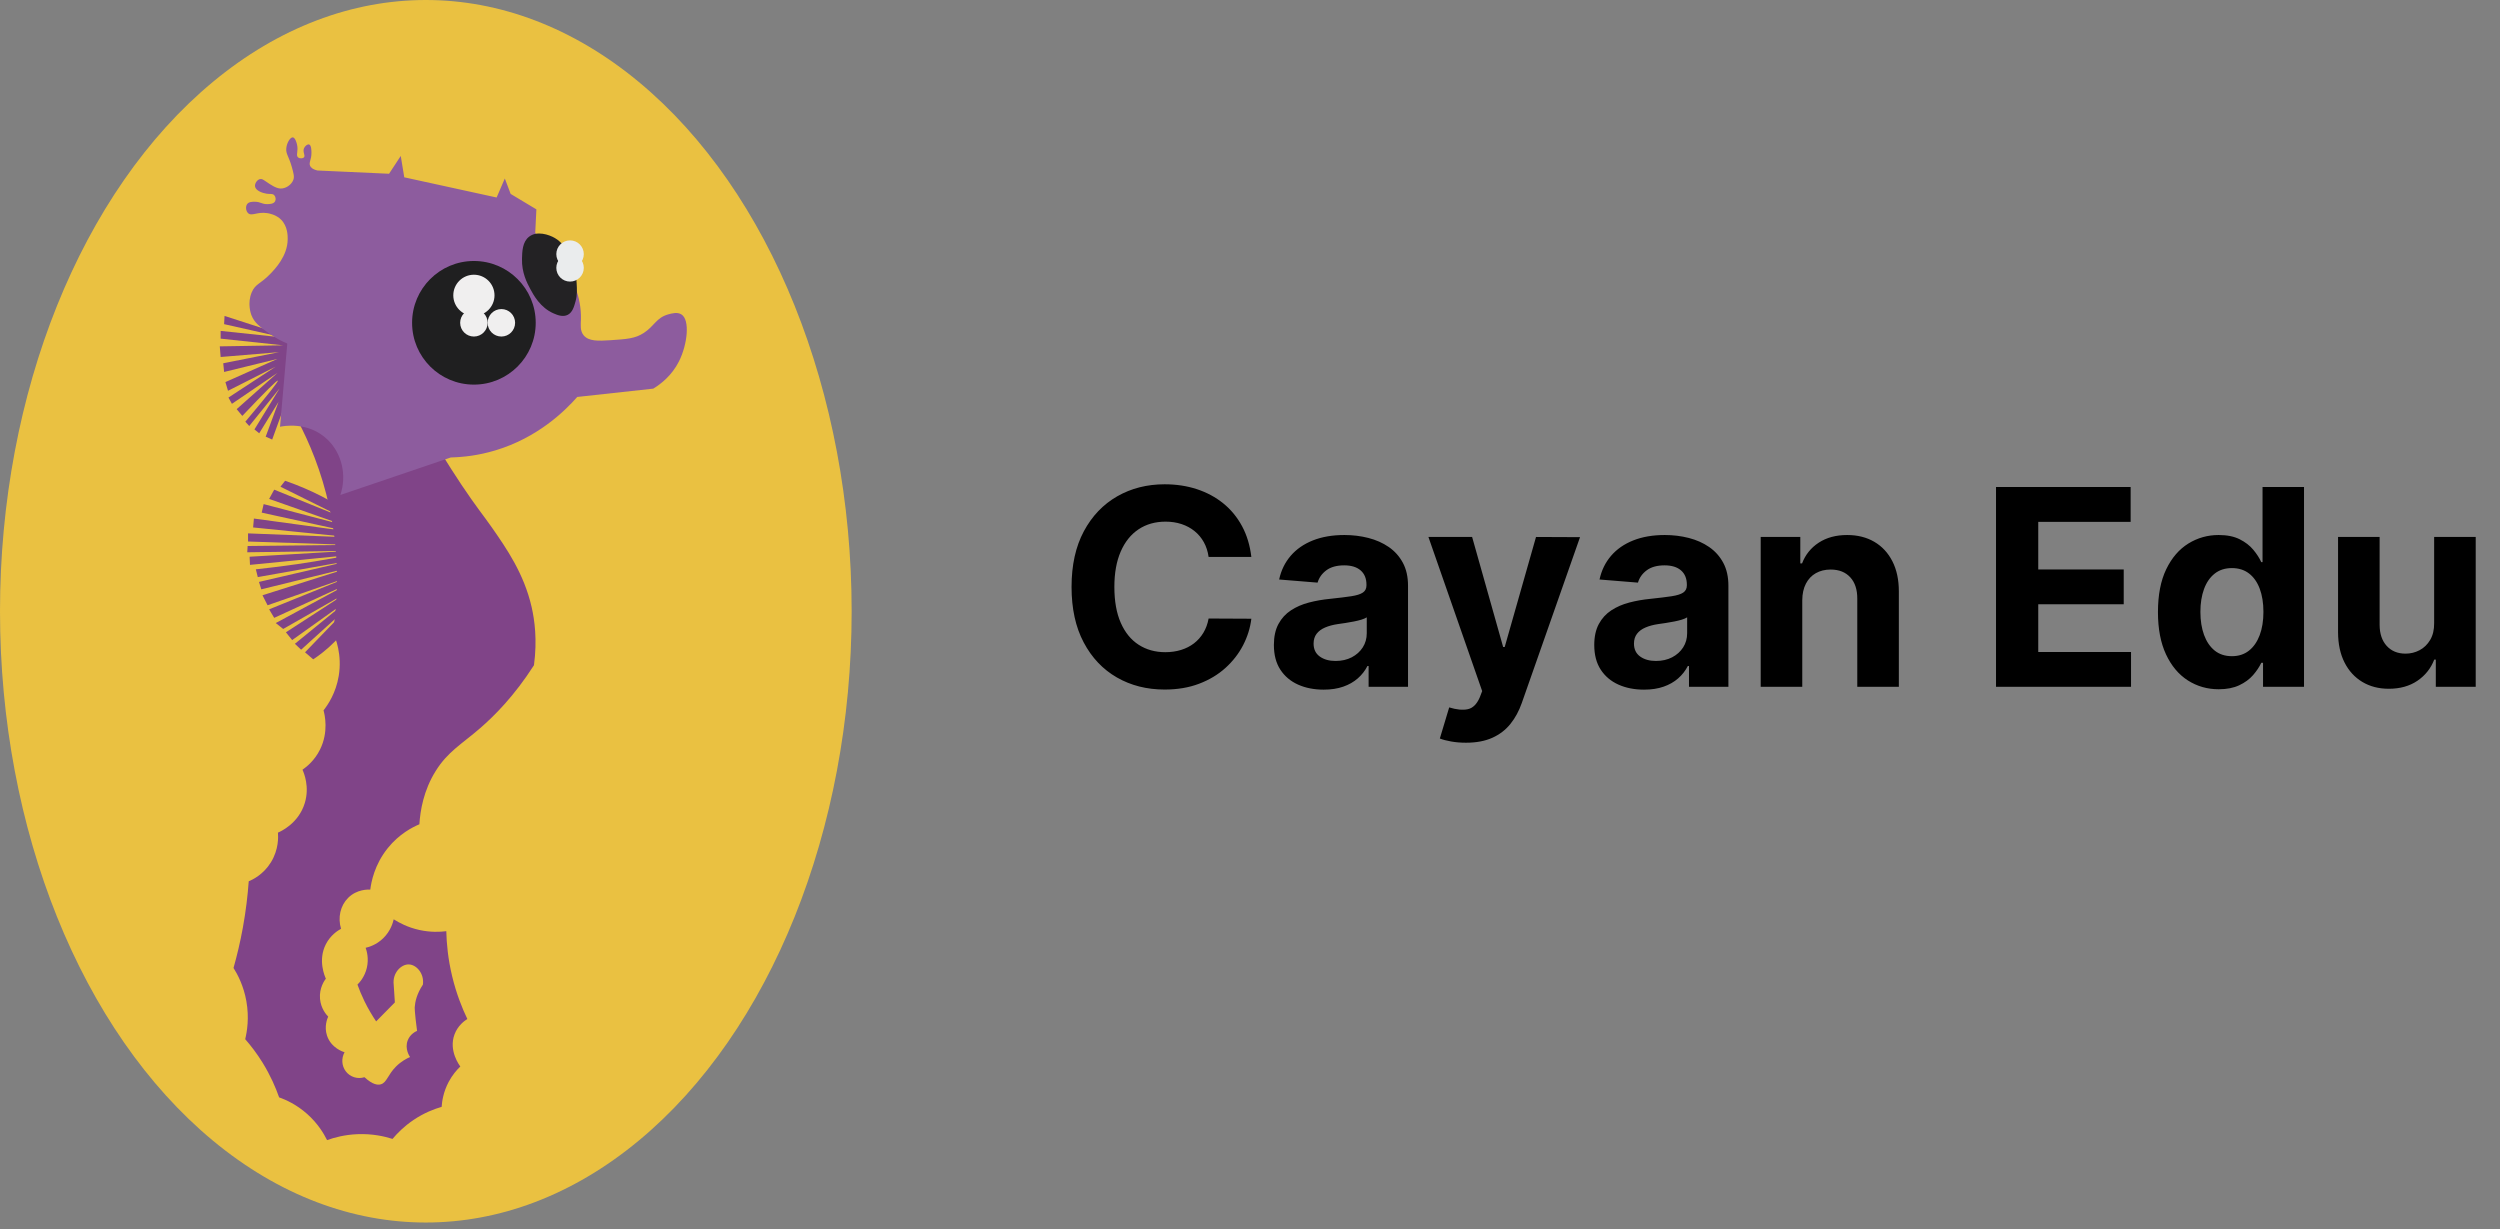 <?xml version="1.0" encoding="UTF-8"?>
<svg width="182px" height="89.5px" viewBox="0 0 182 89.5" version="1.1" xmlns="http://www.w3.org/2000/svg" xmlns:xlink="http://www.w3.org/1999/xlink">
    <rect x="0" y="0" width="182" height="89.5" fill="#808080" stroke="none"/>
    <title>Company assets/Logo</title>
    <g id="Company-assets/Logo" stroke="none" stroke-width="1" fill="none" fill-rule="evenodd">
        <g id="Group-26" transform="translate(0, 0)" fill-rule="nonzero">
            <g id="Group" transform="translate(0, 0)">
                <g id="seahorse-yellow" transform="translate(0, 0)">
                    <ellipse id="Oval" fill="#EAC141" cx="31" cy="44.5" rx="31" ry="44.5"></ellipse>
                    <path d="M21,24.507 C19.449,24.005 17.898,23.503 16.347,23 C16.336,23.199 16.326,23.399 16.315,23.598 C17.76,23.924 19.205,24.248 20.651,24.574 C19.122,24.412 17.593,24.252 16.063,24.09 C16.063,24.278 16.063,24.465 16.063,24.653 C17.577,24.815 19.091,24.976 20.606,25.139 C19.07,25.165 17.535,25.19 16,25.215 C16.021,25.473 16.042,25.731 16.063,25.989 C17.482,25.872 18.9,25.755 20.32,25.637 C18.964,25.907 17.609,26.177 16.252,26.446 C16.273,26.657 16.294,26.868 16.315,27.079 C17.608,26.763 18.9,26.446 20.193,26.13 C18.933,26.692 17.671,27.254 16.41,27.816 C16.473,28.027 16.536,28.238 16.599,28.449 C17.755,27.863 18.912,27.278 20.067,26.692 C18.922,27.443 17.776,28.192 16.631,28.942 C16.715,29.094 16.799,29.247 16.883,29.399 C17.986,28.649 19.09,27.9 20.193,27.15 C19.206,28.029 18.218,28.907 17.23,29.786 C17.367,29.95 17.504,30.114 17.64,30.278 C19.314,28.513 20.176,27.657 20.225,27.712 C20.275,27.768 19.487,28.764 17.86,30.699 C17.955,30.804 18.049,30.91 18.144,31.015 C18.881,30.102 19.619,29.188 20.356,28.275 C19.746,29.27 19.134,30.266 18.523,31.262 C18.638,31.355 18.754,31.449 18.87,31.543 C19.34,30.78 19.81,30.018 20.279,29.255 C19.966,30.1 19.654,30.944 19.342,31.789 C19.499,31.859 19.657,31.93 19.815,32 C20.151,31.074 20.488,30.149 20.823,29.223 C20.882,27.65 20.941,26.079 21,24.507 Z" id="Path" fill="#804488"></path>
                    <g id="Group" transform="translate(17, 10)">
                        <path d="M4.681,20.626 C5.491,22.16 6.408,24.285 6.979,26.934 C7.795,30.717 7.556,33.94 7.234,36.009 C7.441,36.464 7.914,37.67 7.66,39.207 C7.454,40.458 6.866,41.317 6.554,41.713 C6.643,42.043 6.936,43.279 6.298,44.566 C5.906,45.358 5.335,45.818 5.021,46.035 C5.135,46.289 5.545,47.277 5.191,48.455 C4.74,49.954 3.42,50.536 3.234,50.615 C3.259,50.913 3.301,51.837 2.724,52.775 C2.171,53.672 1.384,54.042 1.107,54.158 C1.033,55.183 0.902,56.314 0.681,57.529 C0.486,58.598 0.251,59.58 0,60.467 C0.299,60.941 0.738,61.767 0.936,62.887 C1.151,64.096 0.987,65.092 0.851,65.652 C1.257,66.116 1.702,66.689 2.128,67.381 C2.694,68.302 3.068,69.17 3.32,69.888 C3.804,70.06 4.585,70.405 5.363,71.098 C6.142,71.792 6.58,72.534 6.81,73 C7.334,72.812 8.093,72.606 9.023,72.568 C10.113,72.523 11.002,72.73 11.576,72.913 C11.909,72.514 12.409,72.001 13.109,71.53 C13.889,71.005 14.626,70.73 15.152,70.579 C15.178,70.177 15.275,69.496 15.662,68.764 C15.936,68.247 16.264,67.879 16.513,67.641 C16.464,67.578 15.644,66.501 16.087,65.308 C16.33,64.653 16.827,64.306 17.023,64.184 C16.639,63.384 16.221,62.337 15.917,61.073 C15.613,59.807 15.511,58.681 15.491,57.79 C15.04,57.848 14.348,57.882 13.534,57.703 C12.687,57.517 12.052,57.175 11.661,56.925 C11.608,57.164 11.441,57.777 10.894,58.308 C10.399,58.789 9.856,58.946 9.618,58.999 C9.694,59.209 9.869,59.774 9.703,60.468 C9.548,61.115 9.183,61.52 9.023,61.679 C9.158,62.054 9.324,62.461 9.533,62.889 C9.81,63.456 10.104,63.945 10.384,64.358 C10.839,63.897 11.292,63.436 11.746,62.975 C11.718,62.543 11.689,62.111 11.661,61.679 C11.559,60.836 12.199,60.19 12.767,60.21 C13.317,60.228 13.896,60.871 13.788,61.679 C13.342,62.355 13.22,62.924 13.192,63.321 C13.192,63.321 13.172,63.62 13.362,65.049 L13.362,65.049 L13.362,65.049 L13.362,65.049 L13.362,65.049 C13.282,65.083 12.864,65.266 12.682,65.74 C12.441,66.363 12.826,66.914 12.852,66.951 C12.595,67.063 12.203,67.27 11.831,67.642 C11.219,68.254 11.164,68.811 10.724,68.938 C10.503,69.002 10.134,68.973 9.532,68.42 C9.031,68.581 8.484,68.406 8.17,67.988 C7.873,67.591 7.839,67.045 8.084,66.604 C8.002,66.58 7.108,66.305 6.807,65.394 C6.586,64.724 6.83,64.146 6.893,64.01 C6.774,63.889 6.36,63.436 6.297,62.714 C6.228,61.924 6.628,61.369 6.723,61.245 C6.652,61.094 6.123,59.91 6.723,58.738 C7.059,58.082 7.586,57.747 7.829,57.615 C7.58,56.803 7.776,55.933 8.34,55.368 C8.979,54.726 9.813,54.755 9.957,54.762 C10.025,54.22 10.257,52.949 11.234,51.737 C12.067,50.704 13.036,50.217 13.531,50.008 C13.595,49.019 13.829,47.546 14.724,46.119 C15.603,44.715 16.602,44.183 17.958,43.008 C19.003,42.104 20.446,40.657 21.873,38.428 C22.12,36.576 21.917,35.131 21.703,34.194 C21.147,31.759 19.875,29.933 18.81,28.403 C18.194,27.521 17.689,26.926 16.596,25.293 C16.04,24.46 15.603,23.764 15.32,23.305 C11.775,22.412 8.228,21.52 4.681,20.626 Z" id="Path" fill="#804488"></path>
                        <path d="M3.915,15.009 C3.739,17.029 3.562,19.049 3.386,21.069 C3.529,21.035 5.431,20.627 6.852,22.011 C7.894,23.027 8.258,24.6 7.78,26.032 C10.461,25.122 13.141,24.213 15.82,23.303 C16.729,23.281 17.843,23.156 19.066,22.787 C22.124,21.866 24.084,19.964 25.025,18.898 C26.87,18.696 28.714,18.494 30.558,18.293 C31.118,17.951 31.915,17.334 32.431,16.305 C33.05,15.069 33.246,13.277 32.601,12.886 C32.31,12.71 31.942,12.805 31.65,12.886 C30.784,13.125 30.643,13.729 29.879,14.231 C29.236,14.653 28.632,14.687 27.444,14.767 C26.549,14.827 25.856,14.851 25.491,14.411 C25.219,14.081 25.28,13.666 25.291,13.241 C25.337,11.55 24.602,10.181 24.177,9.39 C23.85,8.782 23.216,7.841 21.964,6.97 C21.992,6.394 22.021,5.818 22.049,5.241 C21.425,4.867 20.801,4.492 20.176,4.118 C20.035,3.743 19.893,3.369 19.751,2.994 C19.552,3.456 19.353,3.916 19.154,4.378 C16.913,3.888 14.671,3.398 12.43,2.908 C12.345,2.39 12.26,1.872 12.175,1.352 C11.891,1.785 11.607,2.216 11.324,2.649 C9.588,2.57 7.852,2.491 6.116,2.412 C5.75,2.328 5.623,2.181 5.573,2.068 C5.467,1.822 5.681,1.628 5.674,1.103 C5.673,0.971 5.668,0.57 5.504,0.518 C5.389,0.481 5.203,0.621 5.131,0.794 C5.017,1.071 5.249,1.308 5.131,1.449 C5.044,1.552 4.805,1.559 4.69,1.449 C4.523,1.29 4.737,1.009 4.623,0.518 C4.608,0.452 4.501,0.017 4.317,0 C4.135,-0.016 3.88,0.384 3.842,0.794 C3.801,1.219 4.023,1.358 4.249,2.172 C4.378,2.636 4.441,2.873 4.351,3.103 C4.212,3.463 3.785,3.749 3.401,3.724 C3.082,3.703 2.727,3.463 2.349,3.206 C2.185,3.095 2.08,3.011 1.941,3.034 C1.726,3.071 1.526,3.361 1.568,3.586 C1.625,3.889 2.12,4.06 2.416,4.103 C2.685,4.141 2.837,4.081 2.96,4.206 C3.068,4.316 3.1,4.518 3.027,4.654 C2.92,4.855 2.612,4.859 2.451,4.86 C2.058,4.865 1.971,4.692 1.568,4.687 C1.385,4.685 1.118,4.683 0.991,4.86 C0.866,5.034 0.894,5.356 1.059,5.515 C1.321,5.767 1.718,5.403 2.451,5.515 C2.596,5.537 3.096,5.621 3.469,5.997 C3.951,6.484 3.946,7.185 3.944,7.411 C3.936,8.642 3.018,9.587 2.654,9.962 C1.956,10.681 1.596,10.655 1.33,11.272 C0.984,12.073 1.271,12.858 1.296,12.927 C1.518,13.506 1.935,13.805 2.587,14.27 C3.102,14.64 3.58,14.87 3.915,15.009 Z" id="Path" fill="#8D5C9E"></path>
                    </g>
                    <path d="M25.077,37.105 C24.168,36.503 22.746,35.688 20.757,35 C20.644,35.144 20.53,35.288 20.417,35.432 C21.885,36.16 23.354,36.888 24.821,37.617 C23.202,36.96 21.582,36.304 19.962,35.647 C19.839,35.871 19.716,36.097 19.593,36.321 C21.383,36.951 23.173,37.58 24.963,38.209 C23.04,37.705 21.117,37.203 19.194,36.699 C19.147,36.906 19.099,37.113 19.052,37.319 C21.108,37.769 23.163,38.219 25.219,38.667 C22.974,38.361 20.73,38.056 18.484,37.75 C18.464,37.967 18.446,38.182 18.427,38.398 C20.833,38.641 23.239,38.884 25.644,39.127 C23.115,39.028 20.587,38.929 18.057,38.83 C18.057,39.028 18.057,39.226 18.057,39.423 C20.53,39.504 23.002,39.586 25.474,39.666 C22.991,39.693 20.51,39.72 18.028,39.747 C18.018,39.9 18.008,40.053 18,40.206 C20.5,40.17 23.001,40.133 25.503,40.098 C23.059,40.242 20.614,40.386 18.171,40.529 C18.181,40.727 18.19,40.925 18.199,41.123 C20.662,40.88 23.125,40.638 25.588,40.395 C25.664,40.387 23.159,40.853 21.637,41.069 C20.424,41.242 19.394,41.364 18.625,41.446 C18.673,41.635 18.72,41.824 18.767,42.013 C21.041,41.608 23.314,41.204 25.588,40.799 C23.343,41.32 21.098,41.842 18.852,42.364 C18.909,42.543 18.966,42.724 19.023,42.903 C21.183,42.373 23.343,41.842 25.503,41.312 C23.372,41.986 21.24,42.661 19.109,43.335 C19.233,43.578 19.355,43.82 19.479,44.063 C21.468,43.371 23.457,42.678 25.447,41.986 C23.495,42.778 21.544,43.568 19.593,44.36 C19.716,44.567 19.839,44.774 19.962,44.98 C21.8,44.135 23.637,43.29 25.476,42.444 C23.676,43.415 21.876,44.387 20.076,45.358 C20.256,45.502 20.436,45.646 20.616,45.789 C22.207,44.881 23.799,43.972 25.39,43.064 C23.865,44.054 22.339,45.043 20.814,46.032 C20.966,46.221 21.117,46.41 21.269,46.598 C22.68,45.591 24.092,44.583 25.503,43.577 C24.157,44.673 22.812,45.771 21.468,46.868 C21.619,47.012 21.771,47.155 21.922,47.299 C23.163,46.175 24.405,45.051 25.644,43.926 C24.498,45.114 23.352,46.3 22.206,47.488 C22.405,47.658 22.603,47.83 22.802,48 C23.562,47.497 25.139,46.308 26.127,44.223 C26.798,42.804 26.887,41.629 26.978,40.417 C27.021,39.842 27.009,39.464 26.865,39.043 C26.586,38.223 25.958,37.688 25.077,37.105 Z" id="Path" fill="#804488"></path>
                    <circle id="Oval" fill="#1F1F20" cx="34.5" cy="23.5" r="4.5"></circle>
                    <circle id="Oval" fill="#F0EFEF" cx="34.5" cy="21.5" r="1.5"></circle>
                    <circle id="Oval" fill="#F0EFEF" cx="36.5" cy="23.5" r="1"></circle>
                    <circle id="Oval" fill="#F0EFEF" cx="34.5" cy="23.5" r="1"></circle>
                    <path d="M38.518,17.231 C38.031,17.608 38.014,18.313 38.001,18.848 C37.976,19.852 38.366,20.595 38.612,21.053 C38.848,21.491 39.334,22.395 40.305,22.817 C40.58,22.937 40.985,23.103 41.34,22.915 C41.681,22.734 41.795,22.319 41.898,21.944 C42.027,21.478 42.008,21.093 41.979,20.6 C41.959,20.265 41.94,19.935 41.831,19.508 C41.744,19.168 41.571,18.522 41.057,17.917 C40.9,17.733 40.713,17.512 40.398,17.33 C39.961,17.076 39.091,16.786 38.518,17.231 Z" id="Path" fill="#232224"></path>
                    <circle id="Oval" fill="#EAECED" cx="41.5" cy="18.5" r="1"></circle>
                    <circle id="Oval" fill="#EAECED" cx="41.5" cy="19.5" r="1"></circle>
                </g>
                <path d="M84.784,50.199 C85.717,50.199 86.554,50.058 87.295,49.776 C88.036,49.495 88.675,49.111 89.212,48.626 C89.75,48.14 90.178,47.589 90.498,46.971 C90.817,46.353 91.018,45.71 91.098,45.043 L91.098,45.043 L87.987,45.028 C87.916,45.417 87.79,45.762 87.607,46.065 C87.425,46.368 87.196,46.625 86.922,46.836 C86.647,47.047 86.334,47.206 85.981,47.315 C85.628,47.424 85.246,47.479 84.834,47.479 C84.1,47.479 83.454,47.299 82.895,46.939 C82.336,46.579 81.902,46.046 81.592,45.341 C81.281,44.635 81.126,43.764 81.126,42.727 C81.126,41.719 81.28,40.861 81.588,40.153 C81.896,39.445 82.329,38.905 82.888,38.533 C83.446,38.162 84.102,37.976 84.855,37.976 C85.272,37.976 85.659,38.035 86.016,38.153 C86.374,38.272 86.69,38.442 86.964,38.665 C87.239,38.887 87.464,39.156 87.639,39.471 C87.814,39.786 87.93,40.144 87.987,40.547 L87.987,40.547 L91.098,40.547 C90.999,39.704 90.772,38.956 90.42,38.303 C90.067,37.649 89.611,37.096 89.053,36.644 C88.494,36.192 87.853,35.848 87.131,35.611 C86.409,35.374 85.627,35.256 84.784,35.256 C83.506,35.256 82.355,35.548 81.332,36.133 C80.31,36.718 79.5,37.566 78.903,38.679 C78.307,39.792 78.009,41.141 78.009,42.727 C78.009,44.309 78.303,45.656 78.893,46.768 C79.482,47.881 80.287,48.731 81.308,49.318 C82.328,49.905 83.487,50.199 84.784,50.199 Z M96.361,50.206 C96.901,50.206 97.376,50.134 97.788,49.989 C98.2,49.845 98.553,49.644 98.847,49.386 C99.14,49.128 99.375,48.828 99.55,48.487 L99.55,48.487 L99.635,48.487 L99.635,50 L102.504,50 L102.504,42.642 C102.504,41.993 102.379,41.436 102.128,40.969 C101.877,40.503 101.535,40.121 101.102,39.822 C100.668,39.524 100.174,39.304 99.617,39.162 C99.061,39.02 98.48,38.949 97.874,38.949 C97.002,38.949 96.237,39.08 95.576,39.343 C94.915,39.606 94.377,39.98 93.96,40.465 C93.544,40.951 93.264,41.525 93.122,42.188 L93.122,42.188 L95.92,42.415 C96.025,42.055 96.238,41.755 96.56,41.516 C96.882,41.277 97.315,41.158 97.859,41.158 C98.375,41.158 98.774,41.281 99.056,41.527 C99.338,41.773 99.479,42.121 99.479,42.571 L99.479,42.571 L99.479,42.614 C99.479,42.846 99.391,43.021 99.216,43.139 C99.041,43.258 98.759,43.346 98.371,43.406 C97.982,43.465 97.471,43.527 96.837,43.594 C96.297,43.646 95.782,43.736 95.292,43.864 C94.802,43.991 94.365,44.181 93.982,44.432 C93.598,44.683 93.295,45.014 93.072,45.426 C92.85,45.838 92.739,46.347 92.739,46.953 C92.739,47.673 92.896,48.273 93.211,48.754 C93.526,49.234 93.955,49.596 94.5,49.84 C95.045,50.084 95.665,50.206 96.361,50.206 Z M97.227,48.118 C96.763,48.118 96.381,48.01 96.08,47.795 C95.78,47.579 95.629,47.266 95.629,46.854 C95.629,46.57 95.703,46.332 95.849,46.14 C95.996,45.948 96.202,45.795 96.467,45.682 C96.732,45.568 97.043,45.485 97.398,45.433 C97.563,45.41 97.748,45.382 97.952,45.352 C98.155,45.321 98.359,45.285 98.562,45.245 C98.766,45.205 98.95,45.16 99.113,45.11 C99.276,45.06 99.405,45.005 99.5,44.943 L99.5,44.943 L99.5,46.101 C99.5,46.484 99.403,46.828 99.209,47.131 C99.015,47.434 98.747,47.674 98.406,47.852 C98.065,48.029 97.672,48.118 97.227,48.118 Z M106.723,54.07 C107.471,54.07 108.11,53.95 108.641,53.711 C109.171,53.472 109.61,53.136 109.958,52.702 C110.306,52.269 110.582,51.761 110.786,51.179 L110.786,51.179 L115.026,39.105 L111.822,39.091 L109.543,47.102 L109.429,47.102 L107.17,39.091 L103.989,39.091 L107.902,50.312 L107.724,50.774 C107.511,51.267 107.221,51.552 106.854,51.63 C106.487,51.708 106.036,51.664 105.501,51.499 L105.501,51.499 L104.82,53.764 C105.037,53.849 105.313,53.922 105.647,53.981 C105.981,54.04 106.339,54.07 106.723,54.07 Z M119.685,50.206 C120.224,50.206 120.7,50.134 121.112,49.989 C121.524,49.845 121.877,49.644 122.17,49.386 C122.464,49.128 122.698,48.828 122.874,48.487 L122.874,48.487 L122.959,48.487 L122.959,50 L125.828,50 L125.828,42.642 C125.828,41.993 125.703,41.436 125.452,40.969 C125.201,40.503 124.859,40.121 124.425,39.822 C123.992,39.524 123.497,39.304 122.941,39.162 C122.385,39.02 121.804,38.949 121.197,38.949 C120.326,38.949 119.56,39.08 118.9,39.343 C118.239,39.606 117.701,39.98 117.284,40.465 C116.867,40.951 116.588,41.525 116.446,42.188 L116.446,42.188 L119.244,42.415 C119.348,42.055 119.562,41.755 119.884,41.516 C120.205,41.277 120.639,41.158 121.183,41.158 C121.699,41.158 122.098,41.281 122.38,41.527 C122.662,41.773 122.803,42.121 122.803,42.571 L122.803,42.571 L122.803,42.614 C122.803,42.846 122.715,43.021 122.54,43.139 C122.365,43.258 122.083,43.346 121.695,43.406 C121.306,43.465 120.795,43.527 120.161,43.594 C119.621,43.646 119.106,43.736 118.616,43.864 C118.126,43.991 117.689,44.181 117.305,44.432 C116.922,44.683 116.619,45.014 116.396,45.426 C116.174,45.838 116.062,46.347 116.062,46.953 C116.062,47.673 116.22,48.273 116.535,48.754 C116.85,49.234 117.279,49.596 117.824,49.84 C118.368,50.084 118.989,50.206 119.685,50.206 Z M120.551,48.118 C120.087,48.118 119.705,48.01 119.404,47.795 C119.103,47.579 118.953,47.266 118.953,46.854 C118.953,46.57 119.027,46.332 119.173,46.14 C119.32,45.948 119.526,45.795 119.791,45.682 C120.056,45.568 120.366,45.485 120.722,45.433 C120.887,45.41 121.072,45.382 121.276,45.352 C121.479,45.321 121.683,45.285 121.886,45.245 C122.09,45.205 122.273,45.16 122.437,45.11 C122.6,45.06 122.729,45.005 122.824,44.943 L122.824,44.943 L122.824,46.101 C122.824,46.484 122.727,46.828 122.533,47.131 C122.339,47.434 122.071,47.674 121.73,47.852 C121.389,48.029 120.996,48.118 120.551,48.118 Z M131.205,50 L131.205,43.693 C131.209,43.224 131.298,42.823 131.471,42.489 C131.644,42.156 131.885,41.901 132.195,41.726 C132.505,41.551 132.864,41.463 133.271,41.463 C133.877,41.463 134.353,41.651 134.699,42.028 C135.045,42.404 135.215,42.926 135.21,43.594 L135.21,43.594 L135.21,50 L138.236,50 L138.236,43.054 C138.236,42.206 138.08,41.476 137.767,40.863 C137.455,40.25 137.017,39.777 136.453,39.446 C135.89,39.115 135.229,38.949 134.472,38.949 C133.662,38.949 132.973,39.135 132.405,39.506 C131.837,39.878 131.432,40.381 131.19,41.016 L131.19,41.016 L131.062,41.016 L131.062,39.091 L128.179,39.091 L128.179,50 L131.205,50 Z M155.139,50 L155.139,47.464 L148.385,47.464 L148.385,43.991 L154.607,43.991 L154.607,41.456 L148.385,41.456 L148.385,37.99 L155.111,37.99 L155.111,35.455 L145.31,35.455 L145.31,50 L155.139,50 Z M161.524,50.178 C162.111,50.178 162.61,50.08 163.019,49.886 C163.429,49.692 163.763,49.447 164.021,49.151 C164.279,48.855 164.479,48.556 164.621,48.253 L164.621,48.253 L164.749,48.253 L164.749,50 L167.732,50 L167.732,35.455 L164.713,35.455 L164.713,40.923 L164.621,40.923 C164.488,40.63 164.295,40.33 164.042,40.025 C163.789,39.719 163.457,39.464 163.048,39.258 C162.638,39.052 162.128,38.949 161.517,38.949 C160.717,38.949 159.982,39.156 159.312,39.57 C158.642,39.985 158.106,40.607 157.703,41.438 C157.301,42.269 157.099,43.31 157.099,44.56 C157.099,45.777 157.295,46.803 157.685,47.638 C158.076,48.474 158.606,49.106 159.276,49.535 C159.946,49.963 160.696,50.178 161.524,50.178 Z M162.483,47.77 C161.986,47.77 161.568,47.634 161.229,47.362 C160.891,47.089 160.633,46.71 160.455,46.225 C160.278,45.74 160.189,45.18 160.189,44.545 C160.189,43.916 160.277,43.362 160.452,42.884 C160.627,42.405 160.885,42.031 161.226,41.761 C161.567,41.491 161.986,41.357 162.483,41.357 C162.971,41.357 163.385,41.487 163.726,41.747 C164.067,42.008 164.327,42.377 164.507,42.855 C164.687,43.333 164.777,43.897 164.777,44.545 C164.777,45.194 164.686,45.76 164.504,46.243 C164.321,46.726 164.061,47.101 163.722,47.369 C163.384,47.636 162.971,47.77 162.483,47.77 Z M173.903,50.142 C174.723,50.142 175.417,49.948 175.988,49.56 C176.558,49.171 176.967,48.658 177.213,48.018 L177.213,48.018 L177.327,48.018 L177.327,50 L180.232,50 L180.232,39.091 L177.206,39.091 L177.206,45.355 C177.211,45.843 177.115,46.252 176.918,46.584 C176.722,46.915 176.465,47.165 176.148,47.333 C175.83,47.501 175.49,47.585 175.125,47.585 C174.552,47.585 174.095,47.398 173.754,47.024 C173.413,46.65 173.241,46.141 173.236,45.497 L173.236,45.497 L173.236,39.091 L170.21,39.091 L170.21,46.037 C170.215,46.889 170.372,47.621 170.683,48.232 C170.993,48.842 171.425,49.313 171.979,49.645 C172.533,49.976 173.174,50.142 173.903,50.142 Z" id="CayanEdu" fill="#000000"></path>
            </g>
        </g>
    </g>
</svg>